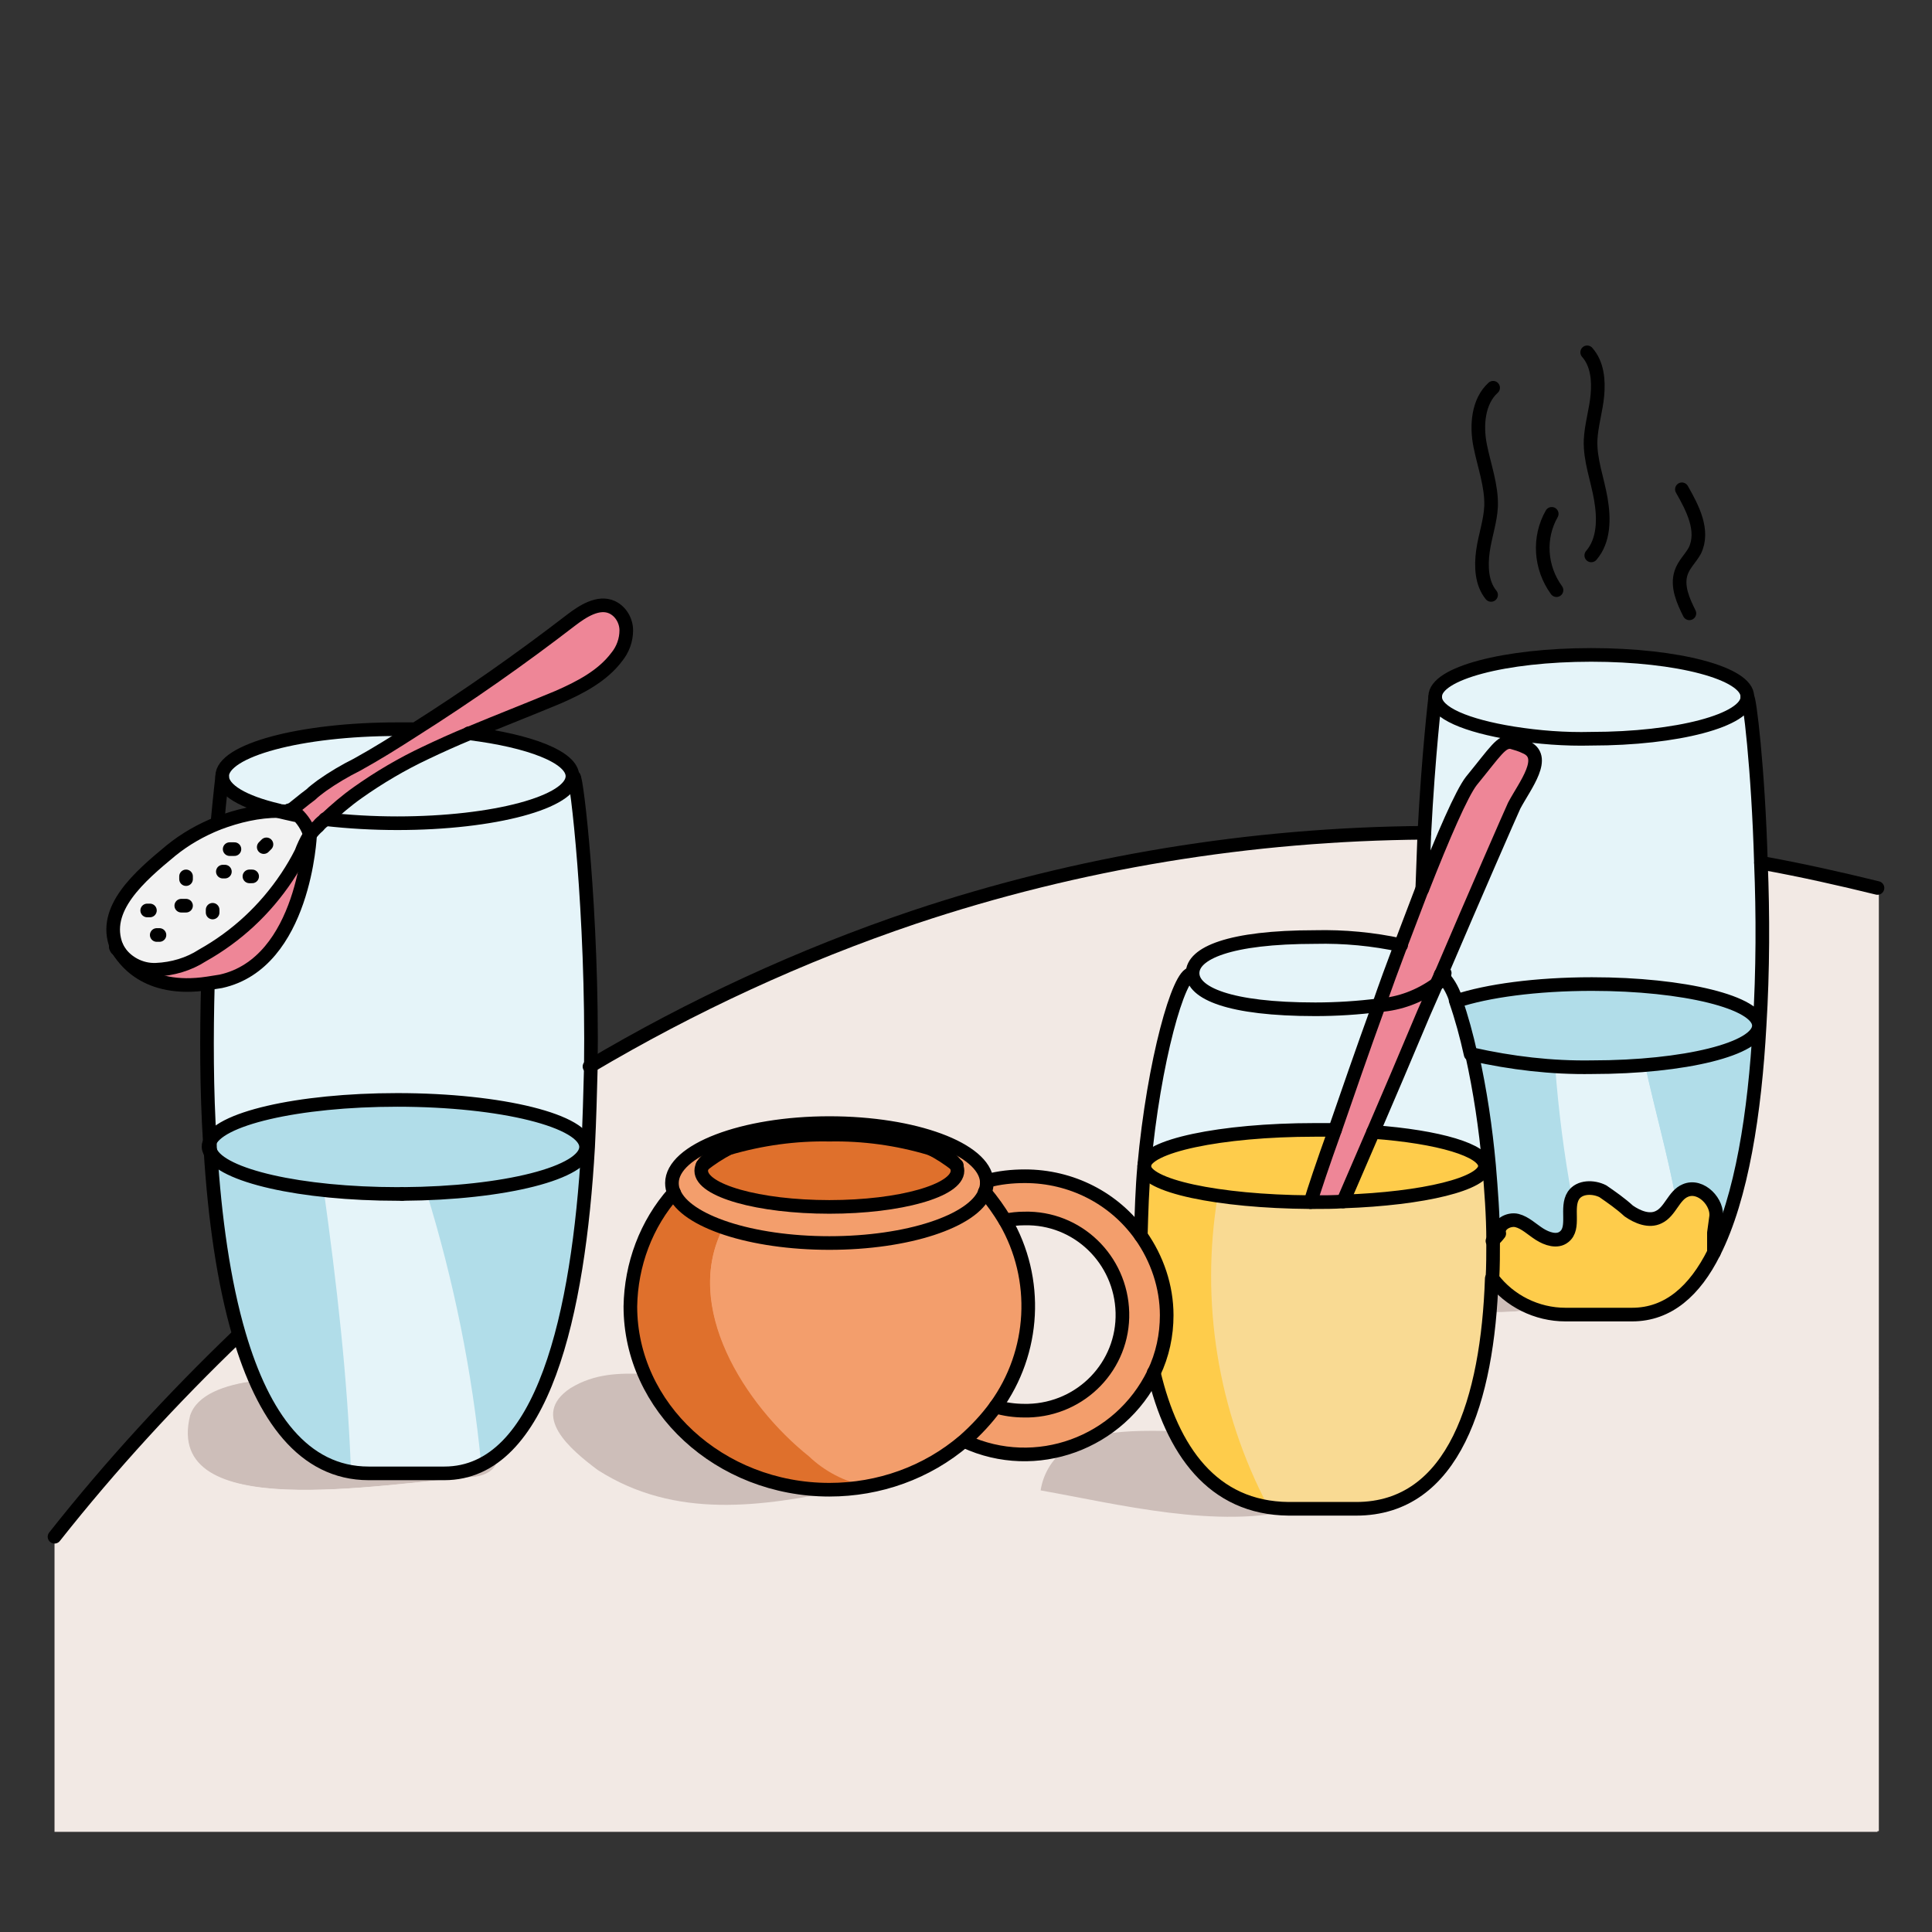 <?xml version="1.0" encoding="utf-8"?>
<!-- Generator: Adobe Illustrator 24.1.2, SVG Export Plug-In . SVG Version: 6.00 Build 0)  -->
<svg version="1.1" id="Layer_1" xmlns="http://www.w3.org/2000/svg" xmlns:xlink="http://www.w3.org/1999/xlink" x="0px" y="0px"
	 viewBox="0 0 283.5 283.5" style="enable-background:new 0 0 283.5 283.5;" xml:space="preserve">
<rect x="0" y="0" width="283.5" height="283.5" fill="#333333" stroke="none"/>
<style type="text/css">
	.st0{fill:#2B68AF;}
	.st1{fill:#4B83C3;}
	.st2{fill:#F39E6C;}
	.st3{fill:#DF702C;}
	.st4{fill:#EE8697;}
	.st5{fill:#E5F4F9;}
	.st6{fill:#F2F2F2;}
	.st7{fill:#F2E9E4;}
	.st8{fill:#B1DDE9;}
	.st9{fill:#FECC4B;}
	.st10{fill:#F9DA93;}
	.st11{fill:#CDBEB9;}
	.st12{fill:none;stroke:#000000;stroke-width:2;stroke-linecap:round;stroke-linejoin:round;}
</style>
<g>
	<g>
		<path class="st0" d="M201.5,166c9.6,0.7,16.4,2.7,16.4,5c0,2.6-9,4.8-20.8,5.2C198,174.1,199.6,170.5,201.5,166z"/>
		<path class="st0" d="M192.9,165.7c1,0,2,0,3,0c-1.8,5-3.1,8.9-3.6,10.6c-13.5-0.1-24.3-2.4-24.3-5.3
			C168,168.1,179.2,165.7,192.9,165.7z"/>
		<path class="st1" d="M219,182.1c0,1.9,0,3.7-0.1,5.5c-0.6,17.6-5.6,33.8-19.9,33.8h-9.9c-11.2-0.1-17.1-8.6-19.8-20v0
			c1.2-2.6,1.9-5.5,1.9-8.5c0-4.2-1.3-8.3-3.8-11.7c0.1-3.5,0.2-6.9,0.5-10.2h0c0,2.9,10.8,5.2,24.3,5.3c0.2,0,0.4,0,0.7,0
			c1.4,0,2.8,0,4.2-0.1c11.8-0.4,20.8-2.6,20.8-5.2l0.5,0C218.7,174.6,218.9,178.4,219,182.1z"/>
		<path class="st2" d="M167.4,181.3c2.4,3.4,3.8,7.5,3.8,11.7c0,2.9-0.6,5.8-1.9,8.5v0c-5,10.3-17.3,14.8-27.7,10
			c1.7-1.5,3.3-3.2,4.6-5c1.4,0.4,2.8,0.6,4.2,0.6c7.8,0.2,14.2-6,14.4-13.8c0.2-7.8-6-14.2-13.8-14.4c-0.2,0-0.4,0-0.6,0
			c-1,0-1.9,0.1-2.8,0.3c-0.9-1.5-1.9-2.9-3-4.2c0.2-0.4,0.3-0.9,0.3-1.4c0-0.1,0-0.2,0-0.3c1.8-0.5,3.7-0.7,5.6-0.7
			C157.1,172.5,163.5,175.8,167.4,181.3z"/>
		<path class="st3" d="M140.3,171c0.1,0.2,0.2,0.5,0.2,0.8c0,2.9-8.4,5.3-18.8,5.3s-18.8-2.4-18.8-5.3c0-0.3,0.1-0.6,0.2-0.8
			c0,0,0,0,0,0c1.2-0.9,2.5-1.7,3.8-2.5c0,0,0,0,0,0c4.8-1.4,9.8-2.1,14.8-2c5-0.1,10,0.6,14.7,2c0,0,0,0,0,0
			C137.8,169.2,139.1,170.1,140.3,171z"/>
		<path class="st2" d="M140.3,171c-0.5-0.9-1.9-1.8-3.9-2.5c0,0,0,0,0,0c-4.8-1.4-9.7-2.1-14.7-2c-5-0.1-10,0.6-14.8,2c0,0,0,0,0,0
			c-2,0.7-3.3,1.5-3.8,2.5c0,0,0,0,0,0c-0.1,0.2-0.2,0.5-0.2,0.8c0,2.9,8.4,5.3,18.8,5.3s18.8-2.4,18.8-5.3
			C140.5,171.5,140.5,171.2,140.3,171z M144.8,173.6c0,0.5-0.1,0.9-0.3,1.4c-1.7,4.2-11.3,7.4-22.8,7.4s-21.1-3.2-22.8-7.4
			c-0.2-0.4-0.3-0.9-0.3-1.4c0-4.8,10.4-8.8,23.1-8.8c12.5,0,22.7,3.8,23.1,8.5C144.8,173.4,144.8,173.5,144.8,173.6L144.8,173.6z"
			/>
		<path class="st2" d="M147.5,179.1c5,8.6,4.4,19.2-1.4,27.3c-1.3,1.9-2.9,3.5-4.6,5c-5.6,4.7-12.6,7.2-19.8,7.2
			c-16.1,0-29.2-12-29.2-26.9c0-6.2,2.3-12.1,6.4-16.7c1.7,4.2,11.3,7.4,22.8,7.4s21.1-3.2,22.8-7.4
			C145.7,176.3,146.7,177.7,147.5,179.1z"/>
		<path class="st4" d="M210.7,144.5c-0.6,1.4-1.2,2.7-1.8,4.1v0c-2.6,6.2-5.3,12.3-7.4,17.4c-1.9,4.5-3.5,8.1-4.4,10.2
			c-1.4,0.1-2.8,0.1-4.2,0.1c-0.2,0-0.4,0-0.7,0c0.6-1.7,1.9-5.5,3.6-10.6c1.8-5.2,4-11.6,6.4-18.2
			C205.3,147.4,208.2,146.3,210.7,144.5L210.7,144.5z"/>
		<path class="st4" d="M223.8,109.4c3.4,1.4,0,5.5-1.6,8.6c-0.7,1.3-5.5,12.5-10.8,24.9c-0.2,0.5-0.4,1-0.7,1.6
			c-2.4,1.8-5.3,2.8-8.4,3.1c1.1-3,2.2-5.9,3.2-8.8s2.1-5.7,3.2-8.4c3.1-7.9,5.8-14.2,7.2-15.9c3.6-4.4,4.3-5.8,5.9-5.7
			C222.5,108.9,223.2,109.1,223.8,109.4z"/>
		<path class="st5" d="M205.6,138.7c-1.1,2.9-2.2,5.9-3.2,8.8c-3.1,0.4-6.2,0.6-9.4,0.6c-12.7,0-18-2.4-18-5.3s5.3-5.3,18-5.3
			C197.2,137.4,201.4,137.8,205.6,138.7z"/>
		<path class="st5" d="M210.7,144.5c0.5-0.3,0.8-0.7,1.1-1.2c0.8,1.1,1.5,2.3,1.9,3.5c0.9,2.6,1.7,5.2,2.2,7.9
			c1.2,5.4,2,10.8,2.5,16.3l-0.5,0c0-2.3-6.8-4.3-16.4-5c2.2-5.1,4.8-11.2,7.4-17.4v0C209.5,147.2,210.1,145.9,210.7,144.5z"/>
		<path class="st5" d="M202.3,147.6c-2.4,6.6-4.6,13-6.4,18.2c-1,0-2,0-3,0c-13.8,0-25,2.4-25,5.3h0c1.4-15.4,5.1-28.4,7-28.2
			c0,2.9,5.3,5.3,18,5.3C196.1,148.2,199.2,148,202.3,147.6z"/>
		<path class="st6" d="M40.7,119c0.8,0.2,1.7,0.4,2.6,0.6h0c0.9,0.9,1.6,1.9,2,3.1c-0.4,0.8-0.8,1.6-1.2,2.5
			c-0.6,1.2-1.3,2.4-2.1,3.6c-3.2,4.7-7.4,8.7-12.4,11.5c-2.1,1.3-4.4,2-6.8,2.1c-2.3,0-4.5-1.1-5.7-3.1c0,0,0,0,0,0L17,139
			c0-0.1-0.1-0.1-0.1-0.1c-2.3-5.5,3.4-10.4,8-14.1c2.1-1.7,4.4-3,6.9-4C34.7,119.6,37.7,119,40.7,119L40.7,119z"/>
		<path class="st4" d="M42.3,119c1.1-0.8,2.1-1.7,3.2-2.5c0.5-0.4,1.1-0.8,1.6-1.3c1.7-1.1,3.4-2.2,5.2-3.1c2.8-1.7,5.6-3.4,8.4-5.1
			c7.9-5,15.6-10.4,23-16.1c1.8-1.3,4-2.8,6-1.9c1.3,0.7,2.1,2,2.1,3.4c0,1.4-0.5,2.8-1.4,3.9c-2,2.9-5.3,4.5-8.6,5.9
			c-4.3,1.9-8.7,3.5-13,5.3c-2.2,0.9-4.4,1.9-6.5,2.9c-3.5,1.6-6.8,3.6-9.9,5.8c-1.6,1.2-3.2,2.5-4.7,3.9c-0.4,0.3-0.7,0.7-1.1,1
			c-0.5,0.4-0.9,0.9-1.3,1.4c-0.4-1.2-1.1-2.3-2-3.1h0C43,119.3,42.7,119.1,42.3,119z"/>
		<path class="st4" d="M42.1,128.8c0.8-1.2,1.5-2.4,2.1-3.6c0.3-0.8,0.7-1.7,1.2-2.5c0,0-0.7,18.8-13.1,21.5
			c-0.6,0.1-1.3,0.2-1.9,0.3c-9.2,1.3-12.5-3.7-13.3-5.2c1.2,2,3.4,3.2,5.7,3.1c2.4-0.1,4.8-0.8,6.8-2.1
			C34.7,137.4,38.9,133.5,42.1,128.8z"/>
		<path class="st5" d="M58.3,107c0.8,0,1.6,0,2.3,0c-2.8,1.8-5.5,3.5-8.4,5.1c-1.8,0.9-3.5,1.9-5.2,3.1c-0.5,0.4-1.1,0.8-1.6,1.3
			c-1.1,0.8-2.1,1.7-3.2,2.5c-0.5,0-1-0.1-1.5-0.1h0c-5-1.3-8.2-3.1-8.2-5C32.6,110.1,44.1,107,58.3,107z"/>
		<path class="st5" d="M68.8,107.6c9,1.1,15.2,3.5,15.2,6.3c0,3.8-11.5,6.9-25.7,6.9c-3.5,0-7.1-0.2-10.6-0.6c1.5-1.4,3-2.7,4.7-3.9
			c3.1-2.2,6.5-4.2,9.9-5.8C64.4,109.5,66.6,108.5,68.8,107.6z"/>
		<path class="st5" d="M84,113.9c0.4-0.2,2.7,20.1,2.5,42.6c0,3.9-0.2,7.8-0.4,11.7l-0.2,0c0-3.8-12.4-6.9-27.7-6.9
			c-14.6,0-26.6,2.8-27.6,6.4c-0.4-7.9-0.5-16-0.3-23.3c0.6-0.1,1.2-0.2,1.9-0.3c12.3-2.7,13.1-21.5,13.1-21.5
			c0.4-0.5,0.8-1,1.3-1.4c0.3-0.4,0.7-0.7,1.1-1c3.5,0.4,7.1,0.6,10.6,0.6C72.5,120.8,84,117.7,84,113.9z"/>
		<path class="st5" d="M221.8,108.8c-1.5-0.2-2.3,1.3-5.9,5.7c-1.4,1.8-4.1,8-7.2,15.9c0.1-2.8,0.2-5.5,0.3-8.1
			c0.6-11.7,1.6-20.1,1.6-20.1c0,2.3,4.6,4.2,11.4,5.3L221.8,108.8z"/>
		<path class="st5" d="M233.5,96c12.6,0,22.9,2.7,22.9,6.1s-10.2,6.1-22.9,6.1c-3.8,0-7.7-0.3-11.5-0.8c-6.8-1.1-11.4-3-11.4-5.3
			C210.6,98.8,220.9,96,233.5,96z"/>
		<path class="st5" d="M211.8,143.3c-0.1-0.1-0.2-0.2-0.4-0.3c5.3-12.4,10.2-23.6,10.8-24.9c1.6-3,5-7.2,1.6-8.6
			c-0.6-0.3-1.3-0.5-2-0.7l0.2-1.3c3.8,0.6,7.6,0.9,11.5,0.8c12.6,0,22.9-2.7,22.9-6.1c0.3-0.2,1.6,10.4,2,24.4
			c0.3,7.4,0.3,15.7-0.2,23.8l-0.2,0c0-3.4-11-6.1-24.5-6.1c-8.2,0-15.4,1-19.9,2.5C213.2,145.5,212.6,144.3,211.8,143.3z"/>
		<path class="st7" d="M150.4,178.9c7.8-0.2,14.2,6,14.4,13.8c0.2,7.8-6,14.2-13.8,14.4c-0.2,0-0.4,0-0.6,0c-1.4,0-2.9-0.2-4.2-0.6
			c5.8-8,6.4-18.7,1.4-27.3C148.5,179,149.4,178.9,150.4,178.9z"/>
		<path class="st8" d="M58.3,161.4c15.3,0,27.6,3.1,27.6,6.9c0,3.8-12,6.8-26.9,6.9c0,0,0,0,0,0h0c-0.2,0-0.5,0-0.7,0
			c-14.3,0-26-2.7-27.5-6.2v0c0-0.4,0-0.8-0.1-1.2v0C31.7,164.2,43.7,161.4,58.3,161.4z"/>
		<path class="st8" d="M85.9,168.3l0.2,0c-1.4,24.4-6.5,47.9-21.1,47.9H54c-9.7,0-15.6-8.3-19-20.2c-2.3-7.9-3.6-17.3-4.2-27
			c1.5,3.5,13.2,6.2,27.5,6.2c0.2,0,0.5,0,0.7,0h0c0,0,0,0,0,0C74,175.1,85.9,172,85.9,168.3z"/>
		<path class="st8" d="M233.5,144.3c13.6,0,24.5,2.7,24.5,6.1s-11,6.1-24.5,6.1c-5.9,0.1-11.9-0.5-17.6-1.9
			c-0.6-2.7-1.3-5.3-2.2-7.9C218.1,145.3,225.3,144.3,233.5,144.3z"/>
		<path class="st8" d="M222.6,179.1c-1.3-0.3-2.9,0.6-2.6,1.9c-0.3,0.4-0.6,0.7-1,1.1c0-3.8-0.3-7.5-0.6-11.1
			c-0.5-5.5-1.3-10.9-2.5-16.3c5.8,1.3,11.7,2,17.6,1.9c13.6,0,24.5-2.7,24.5-6.1l0.2,0c-0.7,12.8-2.6,25.3-6.7,33.4v-2.9
			c0-0.7,0.1-1.5,0.3-2.2c0.3-2.2-2.2-5.1-4.5-4c-1.7,0.8-2.2,3.1-3.9,3.9c-1.4,0.7-3.2,0.1-4.4-0.9c-1.2-1.1-2.4-2-3.8-2.9
			c-1.4-0.7-3.4-0.7-4.3,0.6c-1.2,1.8,0.3,4.8-1.4,6.1c-1,0.8-2.5,0.3-3.6-0.4S223.9,179.4,222.6,179.1z"/>
		<path class="st9" d="M247.3,174.7c2.3-1,4.9,1.8,4.5,4c-0.1,0.7-0.2,1.4-0.3,2.2v2.9c-2.8,5.6-6.7,9.1-12,9.1h-9.8
			c-4.2,0-8.2-2-10.7-5.3c0.1-1.8,0.1-3.7,0.1-5.5c0.3-0.3,0.7-0.7,1-1.1c-0.3-1.3,1.4-2.2,2.6-1.9s2.2,1.3,3.3,2s2.6,1.2,3.6,0.4
			c1.7-1.3,0.2-4.3,1.4-6.1c0.9-1.3,2.9-1.3,4.3-0.6c1.3,0.9,2.6,1.8,3.8,2.9c1.3,0.9,3,1.6,4.4,0.9
			C245,177.8,245.5,175.4,247.3,174.7z"/>
		<path class="st7" d="M275.5,130.3v138.5H8v-43.2c8.3-10.5,17.3-20.3,27-29.6c3.5,11.9,9.4,20.3,19,20.3h11.1
			c14.5,0,19.7-23.5,21.1-47.9c0.2-3.9,0.3-7.9,0.4-11.7c15-8.9,31-16.3,47.6-21.9c24.2-8.1,49.5-12.2,74.9-12.4
			c-0.1,2.5-0.2,5.3-0.3,8.1c-1,2.6-2.1,5.5-3.2,8.4c-4.1-0.9-8.4-1.3-12.6-1.2c-12.7,0-18,2.4-18,5.3c-1.9-0.2-5.6,12.8-7,28.2
			c-0.3,3.3-0.5,6.8-0.5,10.2c-3.9-5.5-10.3-8.7-17-8.7c-1.9,0-3.7,0.2-5.6,0.7c-0.4-4.7-10.6-8.5-23.1-8.5
			c-12.8,0-23.1,3.9-23.1,8.8c0,0.5,0.1,0.9,0.3,1.4c-4.1,4.6-6.3,10.6-6.4,16.7c0,14.8,13.1,26.9,29.2,26.9
			c7.3,0,14.3-2.5,19.8-7.2c10.4,4.8,22.8,0.3,27.7-10c2.7,11.4,8.6,19.9,19.8,20h9.9c14.4,0,19.3-16.1,19.9-33.8
			c2.6,3.3,6.5,5.3,10.7,5.3h9.8c5.3,0,9.2-3.5,12-9.1c4.1-8.1,6-20.6,6.7-33.4c0.5-8.2,0.4-16.5,0.2-23.8
			C264.5,127.7,270.2,129,275.5,130.3z"/>
	</g>
	<g>
		<path class="st9" d="M201.5,166c9.6,0.7,16.4,2.7,16.4,5c0,2.6-9,4.8-20.8,5.2C198,174.1,199.6,170.5,201.5,166z"/>
		<path class="st9" d="M192.9,165.7c1,0,2,0,3,0c-1.8,5-3.1,8.9-3.6,10.6c-13.5-0.1-24.3-2.4-24.3-5.3
			C168,168.1,179.2,165.7,192.9,165.7z"/>
		<path class="st10" d="M219,182.1c0-3.8-0.3-7.5-0.6-11.1l-0.5,0c0,2.6-9,4.8-20.8,5.2c-1.4,0.1-2.8,0.1-4.2,0.1
			c-0.2,0-0.4,0-0.7,0c-4.5,0-9.1-0.3-13.6-0.9c-2.6,15.6-0.1,31.7,7.2,45.8c1,0.2,2.1,0.3,3.1,0.3h9.9c14.4,0,19.3-16.1,19.9-33.8
			C219,185.8,219,184,219,182.1z"/>
		<path class="st9" d="M178.7,175.4c-6.5-1-10.7-2.6-10.7-4.4h0c-0.3,3.3-0.5,6.8-0.5,10.2c2.4,3.4,3.8,7.5,3.8,11.7
			c0,2.9-0.6,5.8-1.9,8.5v0c2.4,10.2,7.5,18.1,16.7,19.7C178.7,207.1,176.1,191,178.7,175.4z"/>
		<path class="st2" d="M167.4,181.3c2.4,3.4,3.8,7.5,3.8,11.7c0,2.9-0.6,5.8-1.9,8.5v0c-5,10.3-17.3,14.8-27.7,10
			c1.7-1.5,3.3-3.2,4.6-5c1.4,0.4,2.8,0.6,4.2,0.6c7.8,0.2,14.2-6,14.4-13.8c0.2-7.8-6-14.2-13.8-14.4c-0.2,0-0.4,0-0.6,0
			c-1,0-1.9,0.1-2.8,0.3c-0.9-1.5-1.9-2.9-3-4.2c0.2-0.4,0.3-0.9,0.3-1.4c0-0.1,0-0.2,0-0.3c1.8-0.5,3.7-0.7,5.6-0.7
			C157.1,172.5,163.5,175.8,167.4,181.3z"/>
		<path class="st3" d="M140.3,171c0.1,0.2,0.2,0.5,0.2,0.8c0,2.9-8.4,5.3-18.8,5.3s-18.8-2.4-18.8-5.3c0-0.3,0.1-0.6,0.2-0.8
			c0,0,0,0,0,0c1.2-0.9,2.5-1.7,3.8-2.5c0,0,0,0,0,0c4.8-1.4,9.8-2.1,14.8-2c5-0.1,10,0.6,14.7,2c0,0,0,0,0,0
			C137.8,169.2,139.1,170.1,140.3,171z"/>
		<path class="st2" d="M140.3,171c-0.5-0.9-1.9-1.8-3.9-2.5c0,0,0,0,0,0c-4.8-1.4-9.7-2.1-14.7-2c-5-0.1-10,0.6-14.8,2c0,0,0,0,0,0
			c-2,0.7-3.3,1.5-3.8,2.5c0,0,0,0,0,0c-0.1,0.2-0.2,0.5-0.2,0.8c0,2.9,8.4,5.3,18.8,5.3s18.8-2.4,18.8-5.3
			C140.5,171.5,140.5,171.2,140.3,171z M144.8,173.6c0,0.5-0.1,0.9-0.3,1.4c-1.7,4.2-11.3,7.4-22.8,7.4s-21.1-3.2-22.8-7.4
			c-0.2-0.4-0.3-0.9-0.3-1.4c0-4.8,10.4-8.8,23.1-8.8c12.5,0,22.7,3.8,23.1,8.5C144.8,173.4,144.8,173.5,144.8,173.6L144.8,173.6z"
			/>
		<path class="st3" d="M106.2,180.1c-3.8-1.3-6.5-3.1-7.3-5.1c-4.1,4.6-6.3,10.6-6.4,16.7c0,14.8,13.1,26.9,29.2,26.9
			c1.8,0,3.6-0.2,5.4-0.5c-3.2-0.7-6.1-2.2-8.4-4.4C109.3,206.2,100,191.7,106.2,180.1z"/>
		<path class="st2" d="M147.5,179.1c-0.9-1.5-1.9-2.9-3-4.2c-1.7,4.2-11.3,7.4-22.8,7.4c-5.3,0.1-10.5-0.7-15.5-2.3
			c-6.2,11.7,3.2,26.1,12.5,33.6c2.4,2.2,5.3,3.7,8.4,4.4c5.3-0.9,10.3-3.2,14.5-6.7c1.7-1.5,3.3-3.2,4.6-5
			C152,198.4,152.5,187.7,147.5,179.1L147.5,179.1z"/>
		<path class="st4" d="M210.7,144.5c-0.6,1.4-1.2,2.7-1.8,4.1v0c-2.6,6.2-5.3,12.3-7.4,17.4c-1.9,4.5-3.5,8.1-4.4,10.2
			c-1.4,0.1-2.8,0.1-4.2,0.1c-0.2,0-0.4,0-0.7,0c0.6-1.7,1.9-5.5,3.6-10.6c1.8-5.2,4-11.6,6.4-18.2
			C205.3,147.4,208.2,146.3,210.7,144.5L210.7,144.5z"/>
		<path class="st4" d="M223.8,109.4c3.4,1.4,0,5.5-1.6,8.6c-0.7,1.3-5.5,12.5-10.8,24.9c-0.2,0.5-0.4,1-0.7,1.6
			c-2.4,1.8-5.3,2.8-8.4,3.1c1.1-3,2.2-5.9,3.2-8.8s2.1-5.7,3.2-8.4c3.1-7.9,5.8-14.2,7.2-15.9c3.6-4.4,4.3-5.8,5.9-5.7
			C222.5,108.9,223.2,109.1,223.8,109.4z"/>
		<path class="st5" d="M205.6,138.7c-1.1,2.9-2.2,5.9-3.2,8.8c-3.1,0.4-6.2,0.6-9.4,0.6c-12.7,0-18-2.4-18-5.3s5.3-5.3,18-5.3
			C197.2,137.4,201.4,137.8,205.6,138.7z"/>
		<path class="st5" d="M210.7,144.5c0.5-0.3,0.8-0.7,1.1-1.2c0.8,1.1,1.5,2.3,1.9,3.5c0.9,2.6,1.7,5.2,2.2,7.9
			c1.2,5.4,2,10.8,2.5,16.3l-0.5,0c0-2.3-6.8-4.3-16.4-5c2.2-5.1,4.8-11.2,7.4-17.4v0C209.5,147.2,210.1,145.9,210.7,144.5z"/>
		<path class="st5" d="M202.3,147.6c-2.4,6.6-4.6,13-6.4,18.2c-1,0-2,0-3,0c-13.8,0-25,2.4-25,5.3h0c1.4-15.4,5.1-28.4,7-28.2
			c0,2.9,5.3,5.3,18,5.3C196.1,148.2,199.2,148,202.3,147.6z"/>
		<path class="st6" d="M40.7,119c0.8,0.2,1.7,0.4,2.6,0.6h0c0.9,0.9,1.6,1.9,2,3.1c-0.4,0.8-0.8,1.6-1.2,2.5
			c-0.6,1.2-1.3,2.4-2.1,3.6c-3.2,4.7-7.4,8.7-12.4,11.5c-2.1,1.3-4.4,2-6.8,2.1c-2.3,0-4.5-1.1-5.7-3.1c0,0,0,0,0,0L17,139
			c0-0.1-0.1-0.1-0.1-0.1c-2.3-5.5,3.4-10.4,8-14.1c2.1-1.7,4.4-3,6.9-4C34.7,119.6,37.7,119,40.7,119L40.7,119z"/>
		<path class="st4" d="M42.3,119c1.1-0.8,2.1-1.7,3.2-2.5c0.5-0.4,1.1-0.8,1.6-1.3c1.7-1.1,3.4-2.2,5.2-3.1c2.8-1.7,5.6-3.4,8.4-5.1
			c7.9-5,15.6-10.4,23-16.1c1.8-1.3,4-2.8,6-1.9c1.3,0.7,2.1,2,2.1,3.4c0,1.4-0.5,2.8-1.4,3.9c-2,2.9-5.3,4.5-8.6,5.9
			c-4.3,1.9-8.7,3.5-13,5.3c-2.2,0.9-4.4,1.9-6.5,2.9c-3.5,1.6-6.8,3.6-9.9,5.8c-1.6,1.2-3.2,2.5-4.7,3.9c-0.4,0.3-0.7,0.7-1.1,1
			c-0.5,0.4-0.9,0.9-1.3,1.4c-0.4-1.2-1.1-2.3-2-3.1h0C43,119.3,42.7,119.1,42.3,119z"/>
		<path class="st4" d="M42.1,128.8c0.8-1.2,1.5-2.4,2.1-3.6c0.3-0.8,0.7-1.7,1.2-2.5c0,0-0.7,18.8-13.1,21.5
			c-0.6,0.1-1.3,0.2-1.9,0.3c-9.2,1.3-12.5-3.7-13.3-5.2c1.2,2,3.4,3.2,5.7,3.1c2.4-0.1,4.8-0.8,6.8-2.1
			C34.7,137.4,38.9,133.5,42.1,128.8z"/>
		<path class="st5" d="M58.3,107c0.8,0,1.6,0,2.3,0c-2.8,1.8-5.5,3.5-8.4,5.1c-1.8,0.9-3.5,1.9-5.2,3.1c-0.5,0.4-1.1,0.8-1.6,1.3
			c-1.1,0.8-2.1,1.7-3.2,2.5c-0.5,0-1-0.1-1.5-0.1h0c-5-1.3-8.2-3.1-8.2-5C32.6,110.1,44.1,107,58.3,107z"/>
		<path class="st5" d="M68.8,107.6c9,1.1,15.2,3.5,15.2,6.3c0,3.8-11.5,6.9-25.7,6.9c-3.5,0-7.1-0.2-10.6-0.6c1.5-1.4,3-2.7,4.7-3.9
			c3.1-2.2,6.5-4.2,9.9-5.8C64.4,109.5,66.6,108.5,68.8,107.6z"/>
		<path class="st5" d="M84,113.9c0.4-0.2,2.7,20.1,2.5,42.6c0,3.9-0.2,7.8-0.4,11.7l-0.2,0c0-3.8-12.4-6.9-27.7-6.9
			c-14.6,0-26.6,2.8-27.6,6.4c-0.4-7.9-0.5-16-0.3-23.3c0.6-0.1,1.2-0.2,1.9-0.3c12.3-2.7,13.1-21.5,13.1-21.5
			c0.4-0.5,0.8-1,1.3-1.4c0.3-0.4,0.7-0.7,1.1-1c3.5,0.4,7.1,0.6,10.6,0.6C72.5,120.8,84,117.7,84,113.9z"/>
		<path class="st5" d="M221.8,108.8c-1.5-0.2-2.3,1.3-5.9,5.7c-1.4,1.8-4.1,8-7.2,15.9c0.1-2.8,0.2-5.5,0.3-8.1
			c0.6-11.7,1.6-20.1,1.6-20.1c0,2.3,4.6,4.2,11.4,5.3L221.8,108.8z"/>
		<path class="st5" d="M233.5,96c12.6,0,22.9,2.7,22.9,6.1s-10.2,6.1-22.9,6.1c-3.8,0-7.7-0.3-11.5-0.8c-6.8-1.1-11.4-3-11.4-5.3
			C210.6,98.8,220.9,96,233.5,96z"/>
		<path class="st5" d="M211.8,143.3c-0.1-0.1-0.2-0.2-0.4-0.3c5.3-12.4,10.2-23.6,10.8-24.9c1.6-3,5-7.2,1.6-8.6
			c-0.6-0.3-1.3-0.5-2-0.7l0.2-1.3c3.8,0.6,7.6,0.9,11.5,0.8c12.6,0,22.9-2.7,22.9-6.1c0.3-0.2,1.6,10.4,2,24.4
			c0.3,7.4,0.3,15.7-0.2,23.8l-0.2,0c0-3.4-11-6.1-24.5-6.1c-8.2,0-15.4,1-19.9,2.5C213.2,145.5,212.6,144.3,211.8,143.3z"/>
		<path class="st7" d="M150.4,178.9c7.8-0.2,14.2,6,14.4,13.8c0.2,7.8-6,14.2-13.8,14.4c-0.2,0-0.4,0-0.6,0c-1.4,0-2.9-0.2-4.2-0.6
			c5.8-8,6.4-18.7,1.4-27.3C148.5,179,149.4,178.9,150.4,178.9z"/>
		<path class="st8" d="M58.3,161.4c15.3,0,27.6,3.1,27.6,6.9c0,3.8-12,6.8-26.9,6.9c0,0,0,0,0,0h0c-0.2,0-0.5,0-0.7,0
			c-14.3,0-26-2.7-27.5-6.2v0c0-0.4,0-0.8-0.1-1.2v0C31.7,164.2,43.7,161.4,58.3,161.4z"/>
		<path class="st8" d="M30.8,169c0.6,9.6,1.9,19.1,4.2,26.9c3.2,10.9,8.4,18.7,16.6,20c-0.6-13.8-2.2-27.6-4-41.3
			C38.4,173.7,31.9,171.5,30.8,169z"/>
		<path class="st8" d="M86.1,168.3l-0.2,0c0,3.4-10.1,6.3-23.3,6.8c4,13,6.7,26.3,8,39.8C81,209.7,85,189.3,86.1,168.3z"/>
		<path class="st5" d="M59,175.2C59,175.2,59,175.2,59,175.2L59,175.2c-0.3,0-0.5,0-0.7,0c-3.6,0-7.2-0.2-10.8-0.6
			c1.9,13.7,3.5,27.5,4,41.3c0.8,0.1,1.6,0.2,2.5,0.2h11.1c1.9,0,3.8-0.4,5.5-1.3c-1.3-13.5-4-26.8-8-39.8
			C61.5,175.1,60.3,175.2,59,175.2z"/>
		<path class="st8" d="M233.5,144.3c13.6,0,24.5,2.7,24.5,6.1s-11,6.1-24.5,6.1c-5.9,0.1-11.9-0.5-17.6-1.9
			c-0.6-2.7-1.3-5.3-2.2-7.9C218.1,145.3,225.3,144.3,233.5,144.3z"/>
		<path class="st8" d="M215.8,154.7c1.2,5.4,2,10.8,2.5,16.3c0.4,3.6,0.6,7.4,0.6,11.1c0.3-0.3,0.7-0.7,1-1.1
			c-0.3-1.3,1.4-2.2,2.6-1.9s2.2,1.3,3.3,2s2.6,1.2,3.6,0.4c1.6-1.3,0.4-4,1.2-5.8c-1.2-6.4-2-12.9-2.5-19.3
			C224,156.2,219.9,155.7,215.8,154.7z"/>
		<path class="st5" d="M233.5,156.6c-1.8,0-3.6-0.1-5.3-0.1c0.5,6.5,1.3,12.9,2.5,19.3c0-0.1,0.1-0.2,0.2-0.3
			c0.9-1.3,2.9-1.3,4.3-0.6c1.3,0.9,2.6,1.8,3.8,2.9c1.3,0.9,3,1.6,4.4,0.9c1.1-0.6,1.7-1.8,2.5-2.8c-1.2-6.5-3.1-13.1-4.5-19.6
			C238.9,156.4,236.2,156.6,233.5,156.6z"/>
		<path class="st8" d="M251.5,180.9v2.9c4.1-8.1,6-20.6,6.7-33.4l-0.2,0c0,2.7-7,5-16.6,5.8c1.4,6.5,3.3,13.1,4.5,19.6
			c0.4-0.5,0.8-0.9,1.4-1.2c2.3-1,4.9,1.8,4.5,4C251.6,179.4,251.5,180.2,251.5,180.9z"/>
		<path class="st9" d="M247.3,174.7c2.3-1,4.9,1.8,4.5,4c-0.1,0.7-0.2,1.4-0.3,2.2v2.9c-2.8,5.6-6.7,9.1-12,9.1h-9.8
			c-4.2,0-8.2-2-10.7-5.3c0.1-1.8,0.1-3.7,0.1-5.5c0.3-0.3,0.7-0.7,1-1.1c-0.3-1.3,1.4-2.2,2.6-1.9s2.2,1.3,3.3,2s2.6,1.2,3.6,0.4
			c1.7-1.3,0.2-4.3,1.4-6.1c0.9-1.3,2.9-1.3,4.3-0.6c1.3,0.9,2.6,1.8,3.8,2.9c1.3,0.9,3,1.6,4.4,0.9
			C245,177.8,245.5,175.4,247.3,174.7z"/>
		<path class="st11" d="M27.7,207.7c-4,16,28,10,42,9c2.5-0.4,3.4-1.7,3.5-3.5c-2.3,2-5.1,3-8.1,3H54c-7.7,0-13-5.4-16.7-13.6
			C32.6,203.2,28.7,204.7,27.7,207.7z"/>
		<path class="st11" d="M225.3,192.2c-2.5-0.9-4.7-2.5-6.3-4.6c-0.1,1.7-0.2,3.3-0.3,4.9C220.8,192.6,223,192.4,225.3,192.2z"/>
		<path class="st7" d="M258.4,126.6c0.3,7.4,0.3,15.7-0.2,23.8c-0.7,12.8-2.6,25.3-6.7,33.4c-2.8,5.6-6.7,9.1-12,9.1h-9.8
			c-1.5,0-3-0.2-4.4-0.7c-2.3,0.2-4.5,0.4-6.6,0.4c-1.3,15.6-6.6,28.9-19.6,28.9h-8.5c-11.6,3-26.5-0.7-37.8-2.7
			c0.4-2.6,2-5,4.2-6.4c-5,1.6-10.5,1.3-15.3-0.9c-2.5,2.1-5.3,3.8-8.3,5c-0.2,0.1-0.4,0.2-0.6,0.3c-0.2,0-0.4,0.1-0.5,0.1
			c-2.6,0.9-5.2,1.5-7.9,1.7c-12.4,2.6-25.1,4.5-36.5-2.8c-4-3-10-8-4-12c3.6-2.2,7.2-2.2,10.9-2.1c-1.3-3.1-2-6.5-2-9.9
			c0-6.2,2.3-12.1,6.4-16.7c-0.2-0.4-0.3-0.9-0.3-1.4c0-4.8,10.4-8.8,23.1-8.8c12.5,0,22.7,3.8,23.1,8.5c1.8-0.5,3.7-0.7,5.6-0.7
			c6.8,0,13.1,3.2,17,8.7c0.1-3.5,0.2-6.9,0.5-10.2c1.4-15.4,5.1-28.4,7-28.2c0-2.9,5.3-5.3,18-5.3c4.2-0.1,8.5,0.3,12.6,1.2
			c1.1-2.9,2.1-5.7,3.2-8.4c0.1-2.8,0.2-5.5,0.3-8.1c-25.5,0.1-50.8,4.3-74.9,12.3c-16.6,5.6-32.5,12.9-47.6,21.9
			c0,3.9-0.2,7.8-0.4,11.7c-1.1,19.2-4.5,37.8-13,44.9c-0.1,1.8-1,3.2-3.5,3.5c-14,1-46,7-42-9c1-3,4.9-4.5,9.7-5.1
			c-0.9-2.2-1.7-4.4-2.4-6.7c-9.6,9.3-18.7,19.1-27,29.6v43.2h267.5V130.3C270.2,129,264.5,127.7,258.4,126.6z"/>
		<path class="st7" d="M172.3,210c-1.3-2.7-2.3-5.6-3-8.6c-1.9,4-5,7.3-8.9,9.4C163.8,209.9,168,209.9,172.3,210z"/>
		<path class="st11" d="M152.7,218.7c11.3,2,26.2,5.8,37.8,2.7h-1.4c-8.2-0.1-13.5-4.6-16.8-11.4c-4.3-0.1-8.5-0.1-11.9,0.8
			c-1.1,0.6-2.3,1.1-3.5,1.5C154.6,213.7,153.1,216.1,152.7,218.7z"/>
		<path class="st11" d="M83.7,203.7c-6,4,0,9,4,12c11.4,7.3,24.1,5.4,36.5,2.8c-0.8,0.1-1.7,0.1-2.5,0.1c-12.3,0-22.9-7-27.2-17
			C90.9,201.5,87.3,201.5,83.7,203.7z"/>
		<path class="st11" d="M133.3,216.4c-0.4,0.1-0.7,0.3-1.1,0.4c0.2,0,0.4-0.1,0.5-0.1C132.9,216.6,133.1,216.5,133.3,216.4z"/>
	</g>
	<g>
		<path class="st12" d="M86.5,156.5c15-8.9,31-16.3,47.6-21.9c24.2-8.1,49.5-12.2,74.9-12.4"/>
		<path class="st12" d="M275.5,130.3c-5.3-1.3-11-2.6-17.1-3.7"/>
		<path class="st12" d="M8,225.5c8.3-10.5,17.3-20.3,27-29.6"/>
		<path class="st12" d="M59,175.2C59,175.2,59,175.2,59,175.2"/>
		<path class="st12" d="M40.7,119c0.8,0.2,1.7,0.4,2.6,0.6"/>
		<path class="st12" d="M60.6,107c-0.8,0-1.5,0-2.3,0c-14.2,0-25.7,3.1-25.7,6.9c0,2,3.1,3.8,8.2,5"/>
		<path class="st12" d="M47.7,120.2c3.5,0.4,7.1,0.6,10.6,0.6c14.2,0,25.7-3.1,25.7-6.9c0-2.8-6.3-5.2-15.2-6.3"/>
		<path class="st12" d="M30.7,167.8c1-3.6,13-6.4,27.6-6.4c15.3,0,27.7,3.1,27.7,6.9c0,3.8-12,6.8-26.9,6.9c0,0,0,0,0,0h0
			c-0.2,0-0.5,0-0.7,0c-14.3,0-26-2.7-27.5-6.2"/>
		<path class="st12" d="M30.8,169c-0.1-0.2-0.2-0.5-0.2-0.7c0-0.2,0-0.3,0.1-0.5"/>
		<path class="st12" d="M31.9,120.8c0.4-4.3,0.7-6.8,0.7-6.8"/>
		<path class="st12" d="M30.5,144.5c-0.2,7.4-0.2,15.4,0.3,23.3v0c0,0.4,0,0.8,0.1,1.2v0c0.6,9.6,1.9,19.1,4.2,26.9
			c3.5,11.9,9.4,20.3,19,20.3h11.1c14.5,0,19.7-23.5,21.1-47.9c0.2-3.9,0.3-7.9,0.4-11.7c0.3-22.6-2.1-42.8-2.5-42.6"/>
		<path class="st12" d="M210.6,102.2c0-3.4,10.2-6.1,22.9-6.1s22.9,2.7,22.9,6.1"/>
		<path class="st12" d="M251.5,183.8c-2.8,5.6-6.7,9.1-12,9.1h-9.8c-4.2,0-8.2-2-10.7-5.3c0.1-1.8,0.1-3.7,0.1-5.5
			c0-3.8-0.3-7.5-0.6-11.1c-0.5-5.5-1.3-10.9-2.5-16.3c5.8,1.3,11.7,2,17.6,1.9c13.6,0,24.5-2.7,24.5-6.1s-11-6.1-24.5-6.1
			c-8.2,0-15.4,1-19.9,2.5c-0.4-1.3-1-2.5-1.9-3.5c-0.1-0.1-0.2-0.2-0.4-0.3c5.3-12.4,10.2-23.6,10.8-24.9c1.6-3,5-7.2,1.6-8.6
			c-0.6-0.3-1.3-0.5-2-0.7c-1.5-0.2-2.3,1.3-5.9,5.7c-1.4,1.8-4.1,8-7.2,15.9c0.1-2.8,0.2-5.5,0.3-8.1c0.6-11.7,1.6-20.1,1.6-20.1
			c0,2.3,4.6,4.2,11.4,5.3c3.8,0.6,7.6,0.9,11.5,0.8c12.6,0,22.9-2.7,22.9-6.1c0.3-0.2,1.6,10.4,2,24.4c0.3,7.4,0.3,15.7-0.2,23.8
			C257.5,163.2,255.6,175.7,251.5,183.8z"/>
		<path class="st12" d="M205.6,138.7c-4.1-0.9-8.4-1.3-12.6-1.2c-12.7,0-18,2.4-18,5.3s5.3,5.3,18,5.3c3.1,0,6.3-0.2,9.4-0.6
			c3-0.2,5.9-1.3,8.4-3.1c0.5-0.3,0.8-0.7,1.1-1.2c0-0.1,0.1-0.3,0.1-0.4"/>
		<path class="st12" d="M195.9,165.8c-1,0-2,0-3,0c-13.8,0-25,2.4-25,5.3c0,2.9,10.8,5.2,24.3,5.3c0.2,0,0.4,0,0.7,0
			c1.4,0,2.8,0,4.2-0.1c11.8-0.4,20.8-2.6,20.8-5.2c0-2.3-6.8-4.3-16.4-5"/>
		<path class="st12" d="M167.4,181.3c0.1-3.5,0.2-6.9,0.5-10.2c1.4-15.4,5.1-28.4,7-28.2"/>
		<path class="st12" d="M169.3,201.4c2.7,11.4,8.6,19.9,19.8,20h9.9c14.4,0,19.3-16.1,19.9-33.8"/>
		<path class="st12" d="M215.8,154.7c-0.6-2.7-1.3-5.3-2.2-7.9"/>
		<path class="st12" d="M98.9,175c-4.1,4.6-6.3,10.6-6.4,16.7c0,14.8,13.1,26.9,29.2,26.9c7.3,0,14.3-2.5,19.8-7.2
			c1.7-1.5,3.3-3.2,4.6-5c5.8-8,6.4-18.7,1.4-27.3c-0.9-1.5-1.9-2.9-3-4.2"/>
		<path class="st12" d="M136.5,168.5c1.4,0.7,2.6,1.5,3.9,2.5"/>
		<path class="st12" d="M106.9,168.5c-1.3,0.7-2.6,1.5-3.8,2.5"/>
		<path class="st12" d="M144.8,173.3c1.8-0.5,3.7-0.7,5.6-0.7c6.8,0,13.1,3.2,17,8.7c2.4,3.4,3.8,7.5,3.8,11.7
			c0,2.9-0.6,5.8-1.9,8.5v0c-5,10.3-17.3,14.8-27.7,10"/>
		<path class="st12" d="M147.5,179.1c0.9-0.2,1.9-0.3,2.8-0.3c7.8-0.2,14.2,6,14.4,13.8c0.2,7.8-6,14.2-13.8,14.4
			c-0.2,0-0.4,0-0.6,0c-1.4,0-2.9-0.2-4.2-0.6"/>
		<path class="st12" d="M144.8,173.3c0,0.1,0,0.2,0,0.3c0,0.5-0.1,0.9-0.3,1.4c-1.7,4.2-11.3,7.4-22.8,7.4s-21.1-3.2-22.8-7.4
			c-0.2-0.4-0.3-0.9-0.3-1.4c0-4.8,10.4-8.8,23.1-8.8C134.2,164.8,144.4,168.6,144.8,173.3z"/>
		<path class="st12" d="M140.3,171c0.1,0.2,0.2,0.5,0.2,0.8c0,2.9-8.4,5.3-18.8,5.3s-18.8-2.4-18.8-5.3c0-0.3,0.1-0.6,0.2-0.8
			c0,0,0,0,0,0c0.5-0.9,1.9-1.8,3.8-2.5c0,0,0,0,0,0c4.8-1.4,9.8-2.1,14.8-2c5-0.1,10,0.6,14.7,2c0,0,0,0,0,0
			C138.5,169.2,139.8,170.1,140.3,171z"/>
		<path class="st12" d="M17.2,139.2c1.2,2,3.4,3.2,5.7,3.1c2.4-0.1,4.8-0.8,6.8-2.1c5-2.8,9.2-6.7,12.4-11.5
			c0.8-1.2,1.5-2.4,2.1-3.6c0.3-0.8,0.7-1.7,1.2-2.5c0.4-0.5,0.8-1,1.3-1.4c0.3-0.4,0.7-0.7,1.1-1c1.5-1.4,3-2.7,4.7-3.9
			c3.1-2.2,6.5-4.2,9.9-5.8c2.1-1,4.3-2,6.5-2.9c4.3-1.8,8.7-3.5,13-5.3c3.2-1.4,6.5-3.1,8.6-5.9c0.9-1.1,1.4-2.5,1.4-3.9
			c0-1.4-0.8-2.8-2.1-3.4c-2-0.9-4.3,0.6-6,1.9c-7.4,5.7-15.1,11.1-23,16.1c-2.8,1.8-5.5,3.5-8.4,5.1c-1.8,0.9-3.5,1.9-5.2,3.1
			c-0.5,0.4-1.1,0.8-1.6,1.3c-1.1,0.8-2.1,1.7-3.2,2.5c-0.5,0-1-0.1-1.5-0.1h0c-3,0-6,0.7-8.9,1.8c-2.5,1-4.8,2.3-6.9,4
			c-4.6,3.8-10.2,8.6-8,14.1"/>
		<path class="st12" d="M17,139l0.1,0.2"/>
		<path class="st12" d="M17,138.8c0,0,0,0.1,0.1,0.1c0,0.1,0.1,0.1,0.1,0.2c0,0,0,0,0,0c0.8,1.5,4.1,6.6,13.3,5.2
			c0.6-0.1,1.2-0.2,1.9-0.3c12.3-2.7,13.1-21.5,13.1-21.5c-0.4-1.2-1.1-2.3-2-3.1h0c-0.3-0.3-0.7-0.4-1.1-0.5"/>
		<path class="st12" d="M197.1,176.3c0.9-2.1,2.5-5.8,4.4-10.2c2.2-5.1,4.8-11.2,7.4-17.4v0c0.6-1.4,1.2-2.7,1.8-4.1
			c0.2-0.5,0.5-1,0.7-1.6"/>
		<path class="st12" d="M208.7,130.4c-1,2.6-2.1,5.5-3.2,8.4s-2.2,5.9-3.2,8.8c-2.4,6.6-4.6,13-6.4,18.2c-1.8,5-3.1,8.9-3.6,10.6"/>
		<path class="st12" d="M218.8,87.3c-1.4-1.7-1.5-4.2-1.2-6.4s1.1-4.4,1.2-6.6c0.1-3-1-5.9-1.6-8.9s-0.3-6.5,1.9-8.5"/>
		<path class="st12" d="M232.9,51.7c1.5,1.7,1.7,4.1,1.5,6.3s-0.9,4.4-1,6.6c-0.1,2.9,1,5.7,1.5,8.6s0.5,6.1-1.4,8.3"/>
		<path class="st12" d="M227.7,75.4c-2,3.5-1.7,7.9,0.7,11.2"/>
		<path class="st12" d="M246.8,71.8c1.6,2.8,3.3,6.1,1.9,9c-0.6,1.1-1.6,2-2,3.2c-0.7,2,0.3,4.2,1.2,6"/>
		<path class="st12" d="M21.6,133.6h0.4"/>
		<path class="st12" d="M27.3,128.6v0.4"/>
		<path class="st12" d="M23,137.2h0.4"/>
		<path class="st12" d="M26.6,132.9h0.7"/>
		<path class="st12" d="M31.2,133.9v-0.4"/>
		<path class="st12" d="M32.7,127.9H33"/>
		<path class="st12" d="M36.6,128.6H37"/>
		<path class="st12" d="M38.7,124.3l0.4-0.4"/>
		<path class="st12" d="M33.7,124.6h0.7"/>
		<path class="st12" d="M219,182.1c0.3-0.3,0.7-0.7,1-1.1c-0.3-1.3,1.4-2.2,2.6-1.9s2.2,1.3,3.3,2s2.6,1.2,3.6,0.4
			c1.7-1.3,0.2-4.3,1.4-6.1c0.9-1.3,2.9-1.3,4.3-0.6c1.3,0.9,2.6,1.8,3.8,2.9c1.3,0.9,3,1.6,4.4,0.9c1.7-0.8,2.2-3.2,3.9-3.9
			c2.3-1,4.9,1.8,4.5,4c-0.1,0.7-0.2,1.4-0.3,2.2v2.9"/>
	</g>
</g>
</svg>
